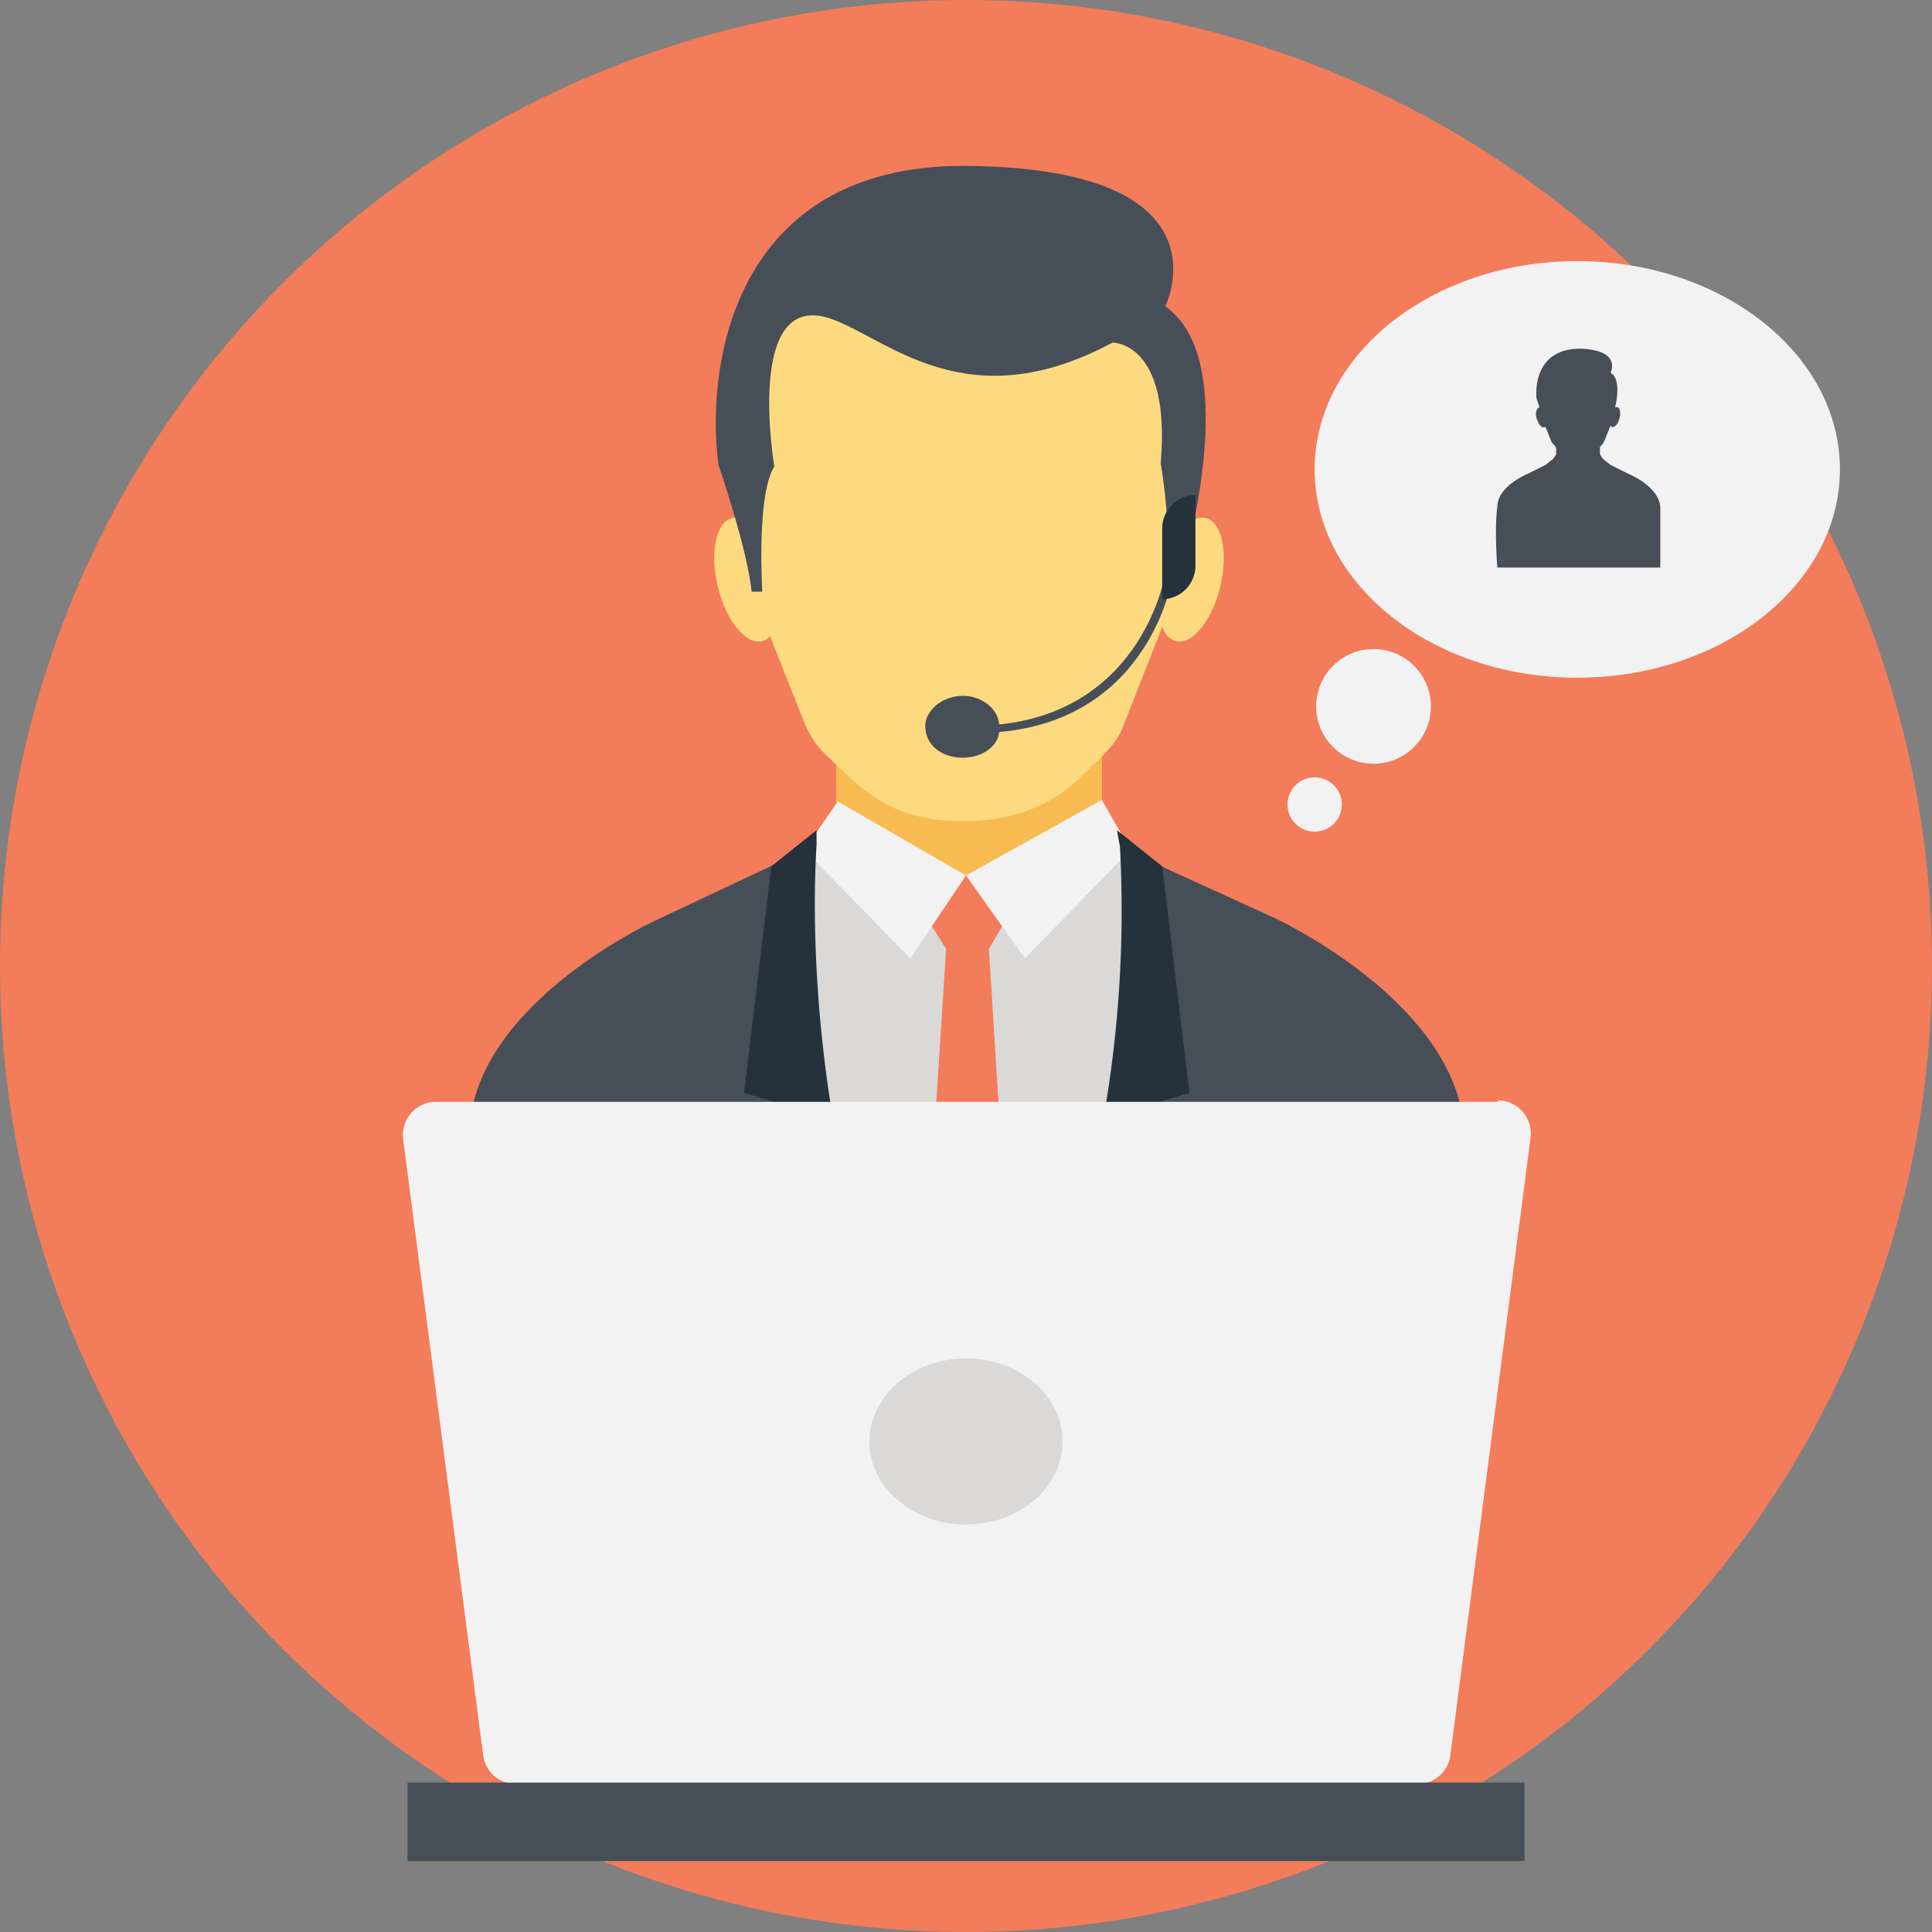 <svg version="1.1" id="prefix__Layer_1" xmlns="http://www.w3.org/2000/svg" x="0" y="0" viewBox="0 0 128 128" xml:space="preserve"><rect x="0" y="0" width="128" height="128" fill="#808080" stroke="none"/><style>.prefix__st0{fill:#f37c5a}.prefix__st4{fill:#464e58}.prefix__st5{fill:#fdda7f}.prefix__st6{fill:#f2f2f2}.prefix__st7{fill:#dad9d8}.prefix__st8{fill:#25313b}</style><circle class="prefix__st0" cx="64" cy="64" r="64"/><path class="prefix__st4" d="M97 74.8c-.6-8.5-12.6-14-12.6-14L73 55.6V44.7H55.5v10.6l-11.9 5.6s-12 5.4-12.5 13.9 0 24.3 0 24.3h65.8s.5-15.8 0-24.3z"/><path class="prefix__st7" d="M74.2 56l-1.2-.5V44.7H55.5v10.6l-1.4.6-2 1v22.7a.4.4 0 01.2.4c0 .6.3 1.2.6 1.7l1 1.9c1.8 4 3 4.4 4.4 6.6 1.1 1.9 2.9 5 3.2 5.3.3.4 1 1.3.8 1.7l1.8 1.9c4.3-4.3 4-4.4 6.8-9.7-.4-.7 1.7-6 4-7.8a.4.4 0 01.4-.2h.1V56.5l-1.2-.6z"/><path fill="#f7bb52" d="M74.9 56.4L68 59.8l-4-1.8-4.9.9-6-2.6.9-.4 1.4-.6V44.7H73v10.8l1.2.5z"/><ellipse transform="rotate(-76.4 78.9 38.4)" class="prefix__st5" cx="78.9" cy="38.4" rx="4.2" ry="2"/><ellipse transform="rotate(-13.6 49.5 38.4)" class="prefix__st5" cx="49.5" cy="38.4" rx="2" ry="4.2"/><path class="prefix__st5" d="M76.5 21.3l-12.6-4-12.6 4-2.4 9 .9 8.8 3.5 8.8c.3.7.7 1.4 1.3 2 2.8 2.7 4.5 4.5 9.3 4.5 2.9 0 5.4-.8 7.6-2.8 1.8-1.8 2.5-2.3 3-3.7L78 39l.9-8.9-2.4-8.9z"/><path class="prefix__st4" d="M49.8 39.2h.7c-.1-2-.2-6.7.8-8.3 0 0-2-11.7 3.7-9.8 3.8 1.3 9 6.8 18.7 1.6 0 0 3.9-.1 3.2 8 0 0 .9 4.9.2 8.5h.8c.5-1.5 4.6-15.2-.7-18.9 0 0 4.5-9-12.7-9.3-15.7-.4-17.8 12.9-16.9 19.8 0 0 1.9 5.5 2.2 8.4z"/><path class="prefix__st0" d="M65.5 58h-2.8l-1.5 2.5 1.5 2.4h2.8l1.4-2.4z"/><path class="prefix__st6" d="M74.9 56.3l-7 7.2L64 58l9-5zM64 58l-3.7 5.5-7-7.2 2.2-3.2z"/><path class="prefix__st0" d="M67.5 94.6l-2-32h-2.8l-2 31.2 3.4 5.3"/><path class="prefix__st8" d="M76.6 73l1.2 2.7a55.1 55.1 0 01-13.6 23.4 79.4 79.4 0 0010-43L74 55l3 2.4 1.8 15-2.3.7zM64.1 99s-8.3-7.2-13.7-23.3l1.2-2.6-2.3-.7 1.8-15 3-2.4v1c-.3 4.5-.8 25.3 10 43z"/><path class="prefix__st6" d="M99.2 73H28.8a2.2 2.2 0 00-2.1 2.4l5.3 40.8a2.2 2.2 0 002.1 2H94a2.2 2.2 0 002.1-2l5.3-40.8a2.2 2.2 0 00-2.1-2.5z"/><ellipse class="prefix__st7" cx="64" cy="95.5" rx="6.4" ry="5.5"/><path class="prefix__st4" d="M27 118.1h74v5.2H27zM77.7 38h-.5s-1.4 9-11 10c-.1-1.1-1.2-1.9-2.4-1.9-1.4 0-2.5 1-2.5 2 0 1.2 1 2.1 2.5 2.1 1.2 0 2.3-.7 2.4-1.7 10.1-.9 11.5-10.3 11.5-10.4z"/><path class="prefix__st8" d="M77 35v4.7c1.2 0 2.2-1 2.2-2.2v-4.7c-1.2 0-2.2 1-2.2 2.2z"/><ellipse class="prefix__st6" cx="104.5" cy="31.1" rx="17.4" ry="13.8"/><circle class="prefix__st6" cx="91" cy="46.8" r="3.8"/><circle class="prefix__st6" cx="87.1" cy="53.3" r="1.8"/><path class="prefix__st4" d="M110 33.6c-.1-1.4-2.1-2.2-2.1-2.2l-1.2-.6-.5-.4-.2-.3v-.5a1 1 0 00.3-.4l.4-1 .1.1c.2 0 .4-.2.5-.6.1-.3 0-.7-.1-.7a.2.2 0 00-.2 0c.2-.8.3-2-.3-2.3 0 0 .8-1.5-2-1.6-2.7 0-3 2.2-2.9 3.3l.2.6c-.2 0-.3.4-.2.7s.3.7.5.6a.2.2 0 00.1 0l.4 1a1 1 0 00.2.2l.1.2v.4l-.2.3-.5.4-1.2.6s-2 .8-2 2.2c-.2 1.5 0 4 0 4H110v-4z"/></svg>